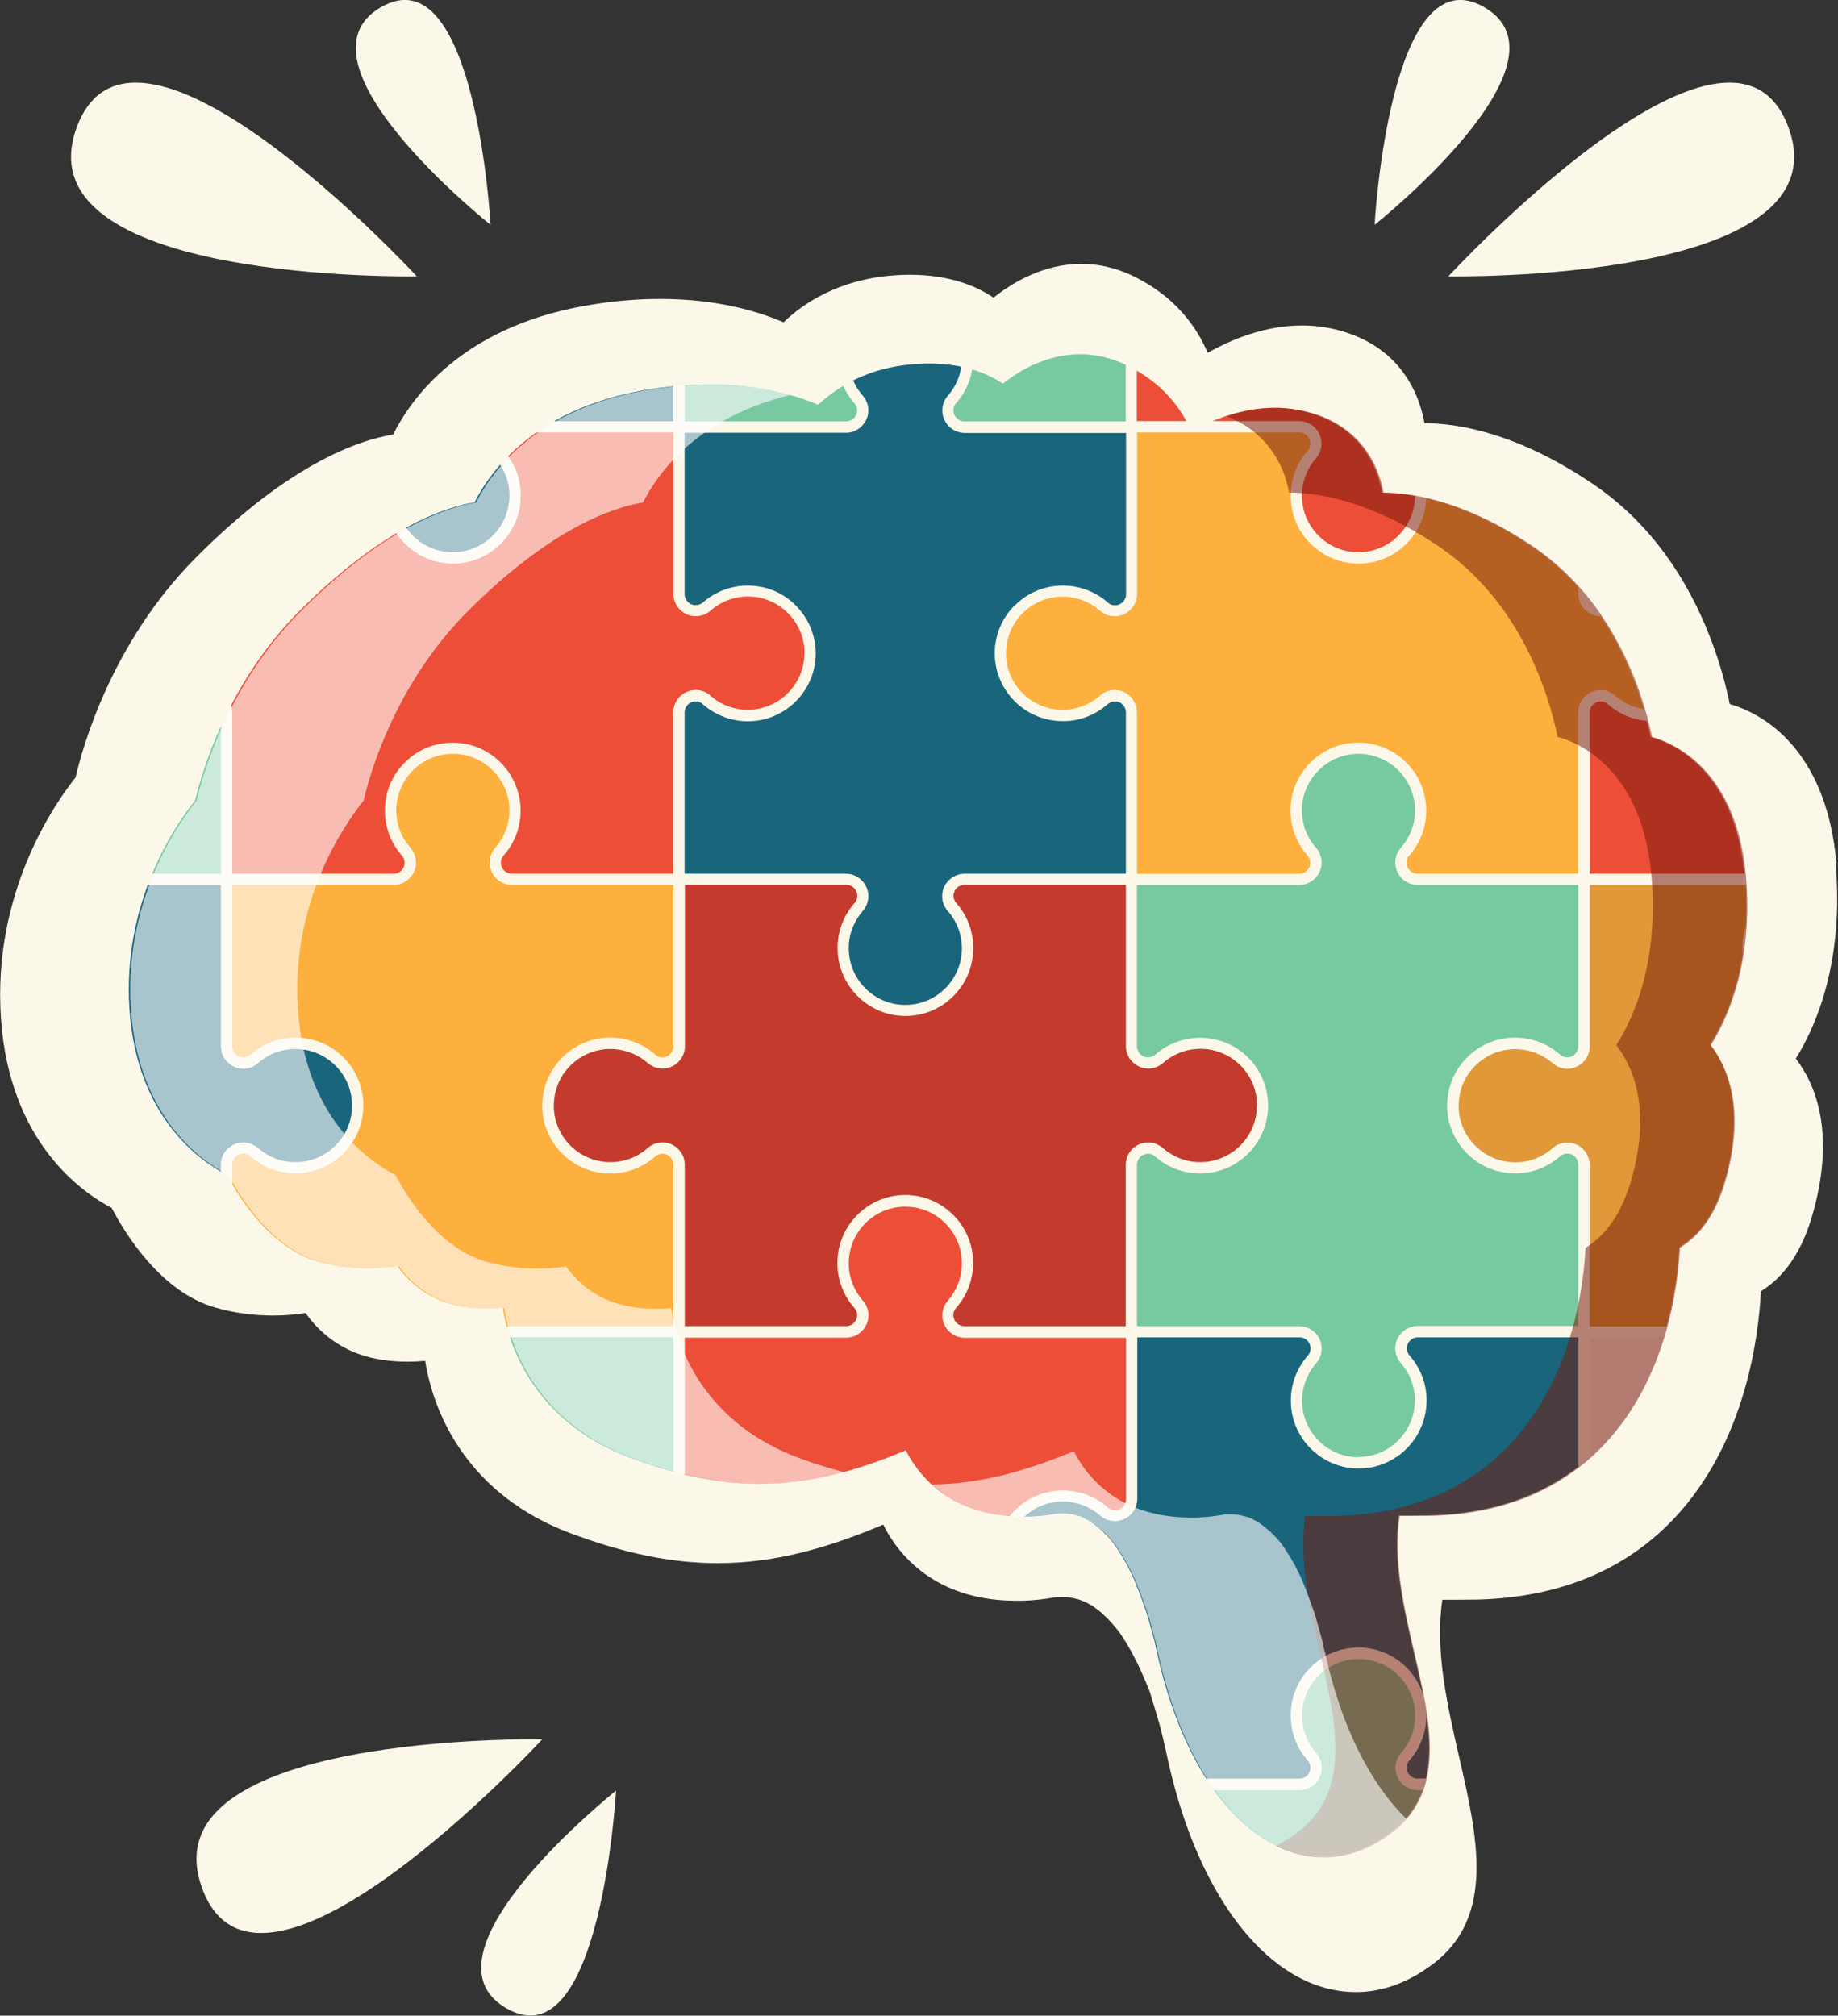 <?xml version="1.0" encoding="UTF-8"?>
<svg xmlns="http://www.w3.org/2000/svg" xmlns:xlink="http://www.w3.org/1999/xlink" viewBox="0 0 116.33 127.57">
  <rect x="0" y="0" width="116.33" height="127.57" fill="#333333" stroke="none"/>
  <defs>
    <style>
      .cls-1 {
        fill: none;
      }

      .cls-2 {
        clip-path: url(#clippath);
      }

      .cls-3 {
        fill: #f9ece4;
      }

      .cls-4 {
        fill: #ed4e38;
      }

      .cls-5 {
        fill: #fbf8ea;
      }

      .cls-6 {
        fill: #fdb03e;
      }

      .cls-7 {
        fill: #c43a2c;
      }

      .cls-8 {
        fill: #e09838;
      }

      .cls-9 {
        fill: #19657c;
      }

      .cls-10 {
        fill: #77c9a2;
      }

      .cls-11 {
        fill: #75170a;
        mix-blend-mode: multiply;
        opacity: .53;
      }

      .cls-12 {
        isolation: isolate;
      }

      .cls-13 {
        fill: #fff;
        mix-blend-mode: overlay;
        opacity: .62;
      }
    </style>
    <clipPath id="clippath">
      <path class="cls-1" d="M110.41,55.41c-.51-5.76-3.57-8.09-5.94-8.77-.55-2.64-2.31-8.54-7.55-12.07-4.09-2.75-7.37-3.37-9.44-3.39-.36-1.97-1.6-4.25-4.72-5.09-.68-.18-1.39-.28-2.11-.28-2.04,0-3.89,.74-5.25,1.5-.62-1.45-1.83-3.12-4.17-4.23-.92-.44-1.89-.66-2.87-.66-2.07,0-3.78,.99-4.89,1.86-.97-.65-2.47-1.27-4.67-1.27-.29,0-.58,.01-.88,.03-3.06,.21-5.04,1.54-6.14,2.58-1.35-.58-3.65-1.29-6.88-1.29-1.37,0-2.81,.13-4.26,.39-6.82,1.22-9.6,5.09-10.6,7.07-1.94,.32-5.83,1.64-11.03,6.82-4.65,4.63-6.26,10.37-6.66,12.06-1.13,1.39-4.64,6.32-4.15,13.26,.48,6.82,4.5,9.58,6.17,10.43,.74,1.4,2.74,4.63,5.75,5.48,1.04,.29,2.12,.44,3.22,.44,.7,0,1.31-.06,1.82-.14,.57,.8,1.51,1.74,2.97,2.26,.78,.28,1.69,.42,2.71,.42,.34,0,.67-.02,.98-.04,.5,3.13,2.54,7.42,8.08,9.48,3.03,1.13,5.64,1.65,8.21,1.65,3.12,0,6.01-.78,9.22-2.12,1.03,2.03,3.26,4.2,7.4,4.2,.11,0,.23,0,.34,0,.62-.02,1.22-.08,1.78-.19,.05,0,.09-.01,.14-.01,0,0,0,0,0,0,.04,0,.09,0,.13,0,0,0,0,0,0,0,.32-.02,.64,.02,.95,.1,0,0,0,0,0,0,.03,0,.07,.02,.1,.03,0,0,.01,0,.02,0,.03,0,.06,.02,.09,.03,0,0,.02,0,.03,0,.03,.01,.06,.02,.09,.03,0,0,.02,0,.03,.01,.03,.01,.06,.02,.08,.04,.01,0,.02,0,.03,.01,.03,.01,.05,.03,.08,.04,.01,0,.02,.01,.03,.02,.03,.01,.05,.03,.08,.04,.01,0,.02,.01,.04,.02,.03,.01,.05,.03,.08,.04,.01,0,.02,.01,.04,.02,.03,.01,.05,.03,.08,.05,.01,0,.02,.02,.04,.02,.02,.02,.05,.03,.07,.05,.01,0,.03,.02,.04,.03,.02,.02,.05,.03,.07,.05,.01,0,.03,.02,.04,.03,.02,.02,.05,.04,.07,.05,.01,0,.03,.02,.04,.03,.02,.02,.05,.04,.07,.06,.01,.01,.03,.02,.04,.03,.02,.02,.05,.04,.07,.06,.01,.01,.03,.02,.04,.03,.02,.02,.05,.04,.07,.06,.01,.01,.03,.02,.04,.04,.02,.02,.05,.04,.07,.06,.01,.01,.03,.02,.04,.04,.02,.02,.05,.04,.07,.07,.01,.01,.03,.03,.04,.04,.02,.02,.04,.05,.07,.07,.01,.01,.02,.03,.04,.04,.02,.02,.04,.05,.07,.07,.01,.01,.02,.03,.04,.04,.02,.03,.04,.05,.07,.08,.01,.01,.02,.03,.04,.04,.02,.03,.04,.05,.07,.08,.01,.01,.02,.03,.03,.04,.02,.03,.05,.06,.07,.08,.01,.01,.02,.03,.03,.04,.02,.03,.05,.06,.07,.09,0,.01,.02,.03,.03,.04,.02,.03,.05,.06,.07,.1,0,.01,.01,.02,.02,.03,.03,.04,.05,.07,.08,.11,0,0,0,0,0,.01,.12,.17,.24,.36,.35,.55,0,.01,.01,.02,.02,.03,.02,.04,.04,.07,.06,.11,.01,.02,.02,.04,.03,.05,.02,.03,.04,.07,.06,.1,.01,.02,.02,.04,.04,.06,.02,.03,.04,.07,.05,.1,.01,.02,.03,.05,.04,.07,.02,.03,.03,.07,.05,.1,.01,.03,.03,.05,.04,.08,.02,.03,.03,.07,.05,.1,.01,.03,.03,.05,.04,.08,.02,.03,.03,.07,.05,.1,.01,.03,.03,.06,.04,.09,.02,.03,.03,.07,.05,.1,.01,.03,.03,.06,.04,.09,.02,.03,.03,.07,.05,.1,.01,.03,.03,.06,.04,.09,.01,.03,.03,.07,.04,.1,.01,.03,.03,.06,.04,.1,.01,.03,.03,.07,.04,.1,.01,.03,.03,.07,.04,.1,.01,.03,.03,.07,.04,.1,.01,.03,.03,.07,.04,.1,.01,.03,.03,.07,.04,.11,.01,.03,.03,.07,.04,.1,.01,.04,.03,.07,.04,.11,.01,.04,.03,.07,.04,.11,.01,.04,.03,.07,.04,.11,.01,.04,.03,.07,.04,.11,.01,.04,.03,.07,.04,.11,.01,.04,.03,.07,.04,.11,.01,.04,.03,.07,.04,.11,.01,.04,.03,.08,.04,.11,.01,.04,.02,.07,.04,.11,.01,.04,.03,.08,.04,.12,.01,.04,.02,.07,.04,.11,.01,.04,.02,.08,.04,.12,.01,.04,.02,.08,.03,.11,.01,.04,.02,.08,.04,.12,.01,.04,.02,.08,.03,.12,.01,.04,.02,.08,.04,.13,.01,.04,.02,.08,.03,.12,.01,.04,.02,.09,.04,.13,.01,.04,.02,.08,.03,.11,.01,.05,.02,.09,.04,.14,.01,.04,.02,.08,.03,.11,.01,.05,.02,.09,.04,.14,0,.04,.02,.08,.03,.11,.01,.05,.02,.1,.04,.15,0,.04,.02,.07,.03,.11,.01,.05,.03,.11,.04,.16,0,.03,.02,.07,.02,.1,.01,.06,.03,.12,.04,.18,0,.03,.01,.06,.02,.09,.02,.09,.04,.18,.06,.27,1.4,6.48,4.47,11.18,8.21,12.56,.64,.24,1.42,.42,2.3,.42,1.28,0,2.77-.39,4.33-1.58,3.45-2.61,2.43-7.01,1.44-11.26-.68-2.93-1.38-5.94-.96-8.76,.61,0,1.24,0,1.9-.01,4.59-.1,8.3-1.62,11.04-4.51,3.95-4.17,4.67-9.99,4.8-12.46,1.29-.79,2.31-2.14,2.94-4.45,1.19-4.35,.09-6.96-.99-8.37,1.14-1.8,2.69-5.34,2.22-10.75Z"/>
    </clipPath>
  </defs>
  <g class="cls-12">
    <g id="Capa_2" data-name="Capa 2">
      <g id="OBJECTS">
        <g>
          <g>
            <path class="cls-5" d="M34.32,110.08s-25.18-.46-21.52,9.44c3.66,9.9,21.52-9.44,21.52-9.44Z"/>
            <path class="cls-5" d="M38.99,113.33s-12.94,10.29-6.95,13.77c5.99,3.48,6.95-13.77,6.95-13.77Z"/>
          </g>
          <g>
            <g>
              <path class="cls-5" d="M116.23,54.65c-.57-6.63-4.05-9.31-6.75-10.09-.62-3.04-2.62-9.82-8.59-13.88-4.65-3.17-8.38-3.88-10.73-3.9-.41-2.26-1.82-4.89-5.36-5.86-.77-.21-1.58-.32-2.39-.32-2.32,0-4.43,.86-5.97,1.73-.71-1.66-2.08-3.59-4.74-4.87-1.05-.5-2.14-.76-3.26-.76-2.35,0-4.3,1.14-5.56,2.14-1.1-.75-2.8-1.45-5.31-1.45-.32,0-.66,.01-1,.04-3.48,.25-5.73,1.77-6.98,2.97-1.54-.67-4.15-1.48-7.82-1.48-1.56,0-3.19,.15-4.84,.45-7.75,1.4-10.91,5.85-12.05,8.13-2.2,.36-6.63,1.88-12.53,7.84-5.28,5.33-7.12,11.92-7.57,13.87-1.28,1.6-5.27,7.27-4.72,15.24,.54,7.85,5.12,11.01,7.01,12,.84,1.61,3.11,5.32,6.54,6.3,1.18,.34,2.41,.51,3.66,.51,.79,0,1.49-.07,2.07-.16,.65,.92,1.72,2,3.38,2.6,.89,.32,1.93,.48,3.08,.48,.39,0,.76-.02,1.11-.05,.57,3.6,2.89,8.54,9.18,10.9,3.44,1.29,6.41,1.9,9.33,1.9,3.54,0,6.83-.9,10.48-2.44,1.17,2.34,3.71,4.82,8.41,4.82,.13,0,.26,0,.39,0,.71-.02,1.38-.09,2.03-.21,.05,0,.1-.01,.15-.02,0,0,0,0,0,0,.05,0,.1,0,.15-.01,0,0,0,0,0,0,.37-.02,.73,.02,1.08,.12,0,0,0,0,.01,0,.04,.01,.08,.02,.11,.03,0,0,.01,0,.02,0,.04,.01,.07,.02,.11,.04,0,0,.02,0,.03,.01,.03,.01,.07,.03,.1,.04,.01,0,.02,0,.03,.01,.03,.01,.06,.03,.1,.04,.01,0,.02,.01,.04,.02,.03,.01,.06,.03,.09,.04,.01,0,.03,.01,.04,.02,.03,.02,.06,.03,.09,.05,.01,0,.03,.01,.04,.02,.03,.02,.06,.03,.09,.05,.01,0,.03,.02,.04,.02,.03,.02,.06,.03,.09,.05,.01,0,.03,.02,.04,.03,.03,.02,.06,.04,.08,.06,.01,0,.03,.02,.04,.03,.03,.02,.06,.04,.08,.06,.01,.01,.03,.02,.04,.03,.03,.02,.05,.04,.08,.06,.01,.01,.03,.02,.04,.03,.03,.02,.05,.04,.08,.06,.01,.01,.03,.02,.04,.04,.03,.02,.05,.04,.08,.07,.01,.01,.03,.03,.04,.04,.03,.02,.05,.05,.08,.07,.01,.01,.03,.03,.04,.04,.03,.02,.05,.05,.08,.07,.01,.01,.03,.03,.04,.04,.03,.03,.05,.05,.08,.08,.01,.01,.03,.03,.04,.04,.03,.03,.05,.05,.08,.08,.01,.02,.03,.03,.04,.05,.03,.03,.05,.06,.08,.08,.01,.02,.03,.03,.04,.05,.03,.03,.05,.06,.08,.09,.01,.02,.03,.03,.04,.05,.03,.03,.05,.06,.08,.09,.01,.02,.03,.03,.04,.05,.03,.03,.05,.06,.08,.1,.01,.02,.02,.03,.04,.05,.03,.03,.05,.07,.08,.1,.01,.01,.02,.03,.03,.04,.03,.04,.05,.07,.08,.11,0,.01,.02,.02,.02,.04,.03,.04,.06,.08,.09,.13,0,0,0,0,0,.01,.14,.2,.27,.41,.4,.64,0,.01,.02,.03,.02,.04,.02,.04,.05,.08,.07,.12,.01,.02,.02,.04,.04,.06,.02,.04,.04,.08,.06,.12,.01,.02,.03,.05,.04,.07,.02,.04,.04,.08,.06,.12,.01,.03,.03,.05,.04,.08,.02,.04,.04,.08,.06,.11,.01,.03,.03,.06,.04,.09,.02,.04,.04,.08,.06,.11,.02,.03,.03,.06,.05,.09,.02,.04,.04,.08,.05,.11,.02,.03,.03,.07,.05,.1,.02,.04,.03,.08,.05,.11,.02,.03,.03,.07,.05,.1,.02,.04,.03,.08,.05,.12,.02,.04,.03,.07,.05,.11,.02,.04,.03,.08,.05,.12,.02,.04,.03,.07,.05,.11,.02,.04,.03,.08,.05,.12,.02,.04,.03,.08,.05,.11,.02,.04,.03,.08,.05,.12,.02,.04,.03,.08,.05,.12,.02,.04,.03,.08,.05,.12,.02,.04,.03,.08,.05,.12,.02,.04,.03,.08,.05,.12,.01,.04,.03,.08,.04,.12,.01,.04,.03,.08,.04,.12,.01,.04,.03,.08,.04,.13,.01,.04,.03,.08,.04,.13,.01,.04,.03,.09,.04,.13,.01,.04,.03,.09,.04,.13,.01,.04,.03,.09,.04,.13,.01,.04,.03,.09,.04,.13,.01,.05,.03,.09,.04,.14,.01,.04,.03,.09,.04,.13,.01,.05,.03,.09,.04,.14,.01,.04,.03,.09,.04,.13,.01,.05,.03,.09,.04,.14,.01,.04,.03,.09,.04,.13,.01,.05,.03,.1,.04,.15,.01,.04,.03,.09,.04,.13,.01,.05,.03,.1,.04,.15,.01,.04,.02,.09,.04,.13,.01,.05,.03,.11,.04,.16,.01,.04,.02,.09,.03,.13,.01,.05,.03,.11,.04,.16,.01,.04,.02,.09,.03,.13,.01,.06,.03,.11,.04,.17,.01,.04,.02,.09,.03,.13,.01,.06,.03,.12,.04,.19,0,.04,.02,.08,.03,.12,.02,.07,.03,.14,.05,.2,0,.04,.02,.07,.02,.11,.02,.1,.05,.21,.07,.31,1.59,7.45,5.08,12.85,9.33,14.44,.73,.27,1.61,.48,2.62,.48,1.45,0,3.14-.45,4.92-1.81,3.92-3,2.76-8.06,1.64-12.95-.77-3.37-1.57-6.83-1.09-10.07,.69,0,1.41,0,2.16-.01,5.21-.12,9.44-1.86,12.55-5.18,4.49-4.79,5.31-11.48,5.45-14.33,1.46-.91,2.63-2.47,3.34-5.11,1.36-5,.11-8.01-1.13-9.62,1.29-2.07,3.06-6.14,2.52-12.36Z"/>
              <g>
                <path class="cls-5" d="M110.41,55.41c-.51-5.76-3.57-8.09-5.94-8.77-.55-2.64-2.31-8.54-7.55-12.07-4.09-2.75-7.37-3.37-9.44-3.39-.36-1.97-1.6-4.25-4.72-5.09-.68-.18-1.39-.28-2.11-.28-2.04,0-3.89,.74-5.25,1.5-.62-1.45-1.83-3.12-4.17-4.23-.92-.44-1.89-.66-2.87-.66-2.07,0-3.78,.99-4.89,1.86-.97-.65-2.47-1.27-4.67-1.27-.29,0-.58,.01-.88,.03-3.06,.21-5.04,1.54-6.14,2.58-1.35-.58-3.65-1.29-6.88-1.29-1.37,0-2.81,.13-4.26,.39-6.82,1.22-9.6,5.09-10.6,7.07-1.94,.32-5.83,1.64-11.03,6.82-4.65,4.63-6.26,10.37-6.66,12.06-1.13,1.39-4.64,6.32-4.15,13.26,.48,6.82,4.5,9.58,6.17,10.43,.74,1.4,2.74,4.63,5.75,5.48,1.04,.29,2.12,.44,3.22,.44,.7,0,1.31-.06,1.82-.14,.57,.8,1.51,1.74,2.97,2.26,.78,.28,1.69,.42,2.71,.42,.34,0,.67-.02,.98-.04,.5,3.13,2.54,7.42,8.08,9.48,3.03,1.13,5.64,1.65,8.21,1.65,3.12,0,6.01-.78,9.22-2.12,1.03,2.03,3.26,4.2,7.4,4.2,.11,0,.23,0,.34,0,.62-.02,1.22-.08,1.78-.19,.05,0,.09-.01,.14-.01,0,0,0,0,0,0,.04,0,.09,0,.13,0,0,0,0,0,0,0,.32-.02,.64,.02,.95,.1,0,0,0,0,0,0,.03,0,.07,.02,.1,.03,0,0,.01,0,.02,0,.03,0,.06,.02,.09,.03,0,0,.02,0,.03,0,.03,.01,.06,.02,.09,.03,0,0,.02,0,.03,.01,.03,.01,.06,.02,.08,.04,.01,0,.02,0,.03,.01,.03,.01,.05,.03,.08,.04,.01,0,.02,.01,.03,.02,.03,.01,.05,.03,.08,.04,.01,0,.02,.01,.04,.02,.03,.01,.05,.03,.08,.04,.01,0,.02,.01,.04,.02,.03,.01,.05,.03,.08,.05,.01,0,.02,.02,.04,.02,.02,.02,.05,.03,.07,.05,.01,0,.03,.02,.04,.03,.02,.02,.05,.03,.07,.05,.01,0,.03,.02,.04,.03,.02,.02,.05,.04,.07,.05,.01,0,.03,.02,.04,.03,.02,.02,.05,.04,.07,.06,.01,.01,.03,.02,.04,.03,.02,.02,.05,.04,.07,.06,.01,.01,.03,.02,.04,.03,.02,.02,.05,.04,.07,.06,.01,.01,.03,.02,.04,.04,.02,.02,.05,.04,.07,.06,.01,.01,.03,.02,.04,.04,.02,.02,.05,.04,.07,.07,.01,.01,.03,.03,.04,.04,.02,.02,.04,.05,.07,.07,.01,.01,.02,.03,.04,.04,.02,.02,.04,.05,.07,.07,.01,.01,.02,.03,.04,.04,.02,.03,.04,.05,.07,.08,.01,.01,.02,.03,.04,.04,.02,.03,.04,.05,.07,.08,.01,.01,.02,.03,.03,.04,.02,.03,.05,.06,.07,.08,.01,.01,.02,.03,.03,.04,.02,.03,.05,.06,.07,.09,0,.01,.02,.03,.03,.04,.02,.03,.05,.06,.07,.1,0,.01,.01,.02,.02,.03,.03,.04,.05,.07,.08,.11,0,0,0,0,0,.01,.12,.17,.24,.36,.35,.55,0,.01,.01,.02,.02,.03,.02,.04,.04,.07,.06,.11,.01,.02,.02,.04,.03,.05,.02,.03,.04,.07,.06,.1,.01,.02,.02,.04,.04,.06,.02,.03,.04,.07,.05,.1,.01,.02,.03,.05,.04,.07,.02,.03,.03,.07,.05,.1,.01,.03,.03,.05,.04,.08,.02,.03,.03,.07,.05,.1,.01,.03,.03,.05,.04,.08,.02,.03,.03,.07,.05,.1,.01,.03,.03,.06,.04,.09,.02,.03,.03,.07,.05,.1,.01,.03,.03,.06,.04,.09,.02,.03,.03,.07,.05,.1,.01,.03,.03,.06,.04,.09,.01,.03,.03,.07,.04,.1,.01,.03,.03,.06,.04,.1,.01,.03,.03,.07,.04,.1,.01,.03,.03,.07,.04,.1,.01,.03,.03,.07,.04,.1,.01,.03,.03,.07,.04,.1,.01,.03,.03,.07,.04,.11,.01,.03,.03,.07,.04,.1,.01,.04,.03,.07,.04,.11,.01,.04,.03,.07,.04,.11,.01,.04,.03,.07,.04,.11,.01,.04,.03,.07,.04,.11,.01,.04,.03,.07,.04,.11,.01,.04,.03,.07,.04,.11,.01,.04,.03,.07,.04,.11,.01,.04,.03,.08,.04,.11,.01,.04,.02,.07,.04,.11,.01,.04,.03,.08,.04,.12,.01,.04,.02,.07,.04,.11,.01,.04,.02,.08,.04,.12,.01,.04,.02,.08,.03,.11,.01,.04,.02,.08,.04,.12,.01,.04,.02,.08,.03,.12,.01,.04,.02,.08,.04,.13,.01,.04,.02,.08,.03,.12,.01,.04,.02,.09,.04,.13,.01,.04,.02,.08,.03,.11,.01,.05,.02,.09,.04,.14,.01,.04,.02,.08,.03,.11,.01,.05,.02,.09,.04,.14,0,.04,.02,.08,.03,.11,.01,.05,.02,.1,.04,.15,0,.04,.02,.07,.03,.11,.01,.05,.03,.11,.04,.16,0,.03,.02,.07,.02,.1,.01,.06,.03,.12,.04,.18,0,.03,.01,.06,.02,.09,.02,.09,.04,.18,.06,.27,1.4,6.48,4.47,11.18,8.21,12.56,.64,.24,1.42,.42,2.3,.42,1.28,0,2.77-.39,4.33-1.58,3.45-2.61,2.43-7.01,1.44-11.26-.68-2.93-1.38-5.94-.96-8.76,.61,0,1.24,0,1.9-.01,4.59-.1,8.3-1.62,11.04-4.51,3.95-4.17,4.67-9.99,4.8-12.46,1.29-.79,2.31-2.14,2.94-4.45,1.19-4.35,.09-6.96-.99-8.37,1.14-1.8,2.69-5.34,2.22-10.75Z"/>
                <g class="cls-2">
                  <g>
                    <path class="cls-4" d="M62.96-15.96c0,1.15,.44,2.24,1.25,3.06,.81,.82,1.89,1.27,3.05,1.27,1.05,0,2.06-.38,2.84-1.07,.13-.11,.29-.17,.46-.17,.39,0,.7,.31,.7,.7V-1.97h-10.21c-.78,0-1.42,.64-1.42,1.42,0,.34,.13,.67,.35,.93,.58,.65,.9,1.49,.9,2.37,0,.96-.38,1.86-1.06,2.54-.68,.67-1.57,1.04-2.52,1.04h-.03c-1.96-.01-3.55-1.62-3.55-3.58v-.04c0-.86,.33-1.69,.89-2.33,.23-.26,.35-.59,.35-.93,0-.78-.64-1.42-1.42-1.42h-10.21V-12.18c0-.39,.32-.7,.7-.7,.17,0,.33,.06,.46,.18,.77,.68,1.77,1.06,2.8,1.07h.04c2.35,0,4.28-1.91,4.3-4.26,0-1.15-.43-2.24-1.25-3.06-.81-.82-1.89-1.27-3.05-1.27-1.05,0-2.06,.38-2.84,1.07-.13,.11-.29,.18-.46,.18-.39,0-.7-.31-.7-.7v-10.21h27.92v10.21c0,.39-.32,.7-.7,.7-.17,0-.33-.06-.46-.18-.77-.68-1.77-1.06-2.8-1.07h-.04c-2.35,0-4.28,1.91-4.3,4.26Z"/>
                    <path class="cls-10" d="M5.69-15.96c0,1.15,.44,2.24,1.25,3.06,.81,.82,1.89,1.27,3.05,1.27,1.05,0,2.06-.38,2.84-1.07,.13-.11,.29-.17,.46-.17,.39,0,.7,.31,.7,.7V-1.97H3.77c-.78,0-1.42,.64-1.42,1.42,0,.34,.13,.67,.35,.93,.58,.65,.9,1.49,.9,2.37,0,.96-.38,1.86-1.06,2.54C1.87,5.96,.97,6.33,.02,6.33H0c-1.96-.01-3.55-1.62-3.55-3.58v-.04c0-.86,.33-1.68,.89-2.33,.23-.26,.36-.59,.36-.93,0-.78-.64-1.42-1.42-1.42H-13.94V-29.89H13.98v10.21c0,.39-.32,.7-.7,.7-.17,0-.33-.06-.46-.18-.77-.68-1.77-1.06-2.8-1.07h-.04c-2.35,0-4.28,1.91-4.3,4.26Z"/>
                    <path class="cls-7" d="M120.23-15.96c0,.65,.13,1.27,.4,1.84,.21,.45,.49,.86,.85,1.22,.81,.82,1.89,1.27,3.05,1.27,1.05,0,2.06-.38,2.84-1.07,.13-.11,.29-.17,.46-.17,.39,0,.7,.31,.7,.7V-1.97h-10.21c-.78,0-1.42,.64-1.42,1.42,0,.34,.13,.67,.35,.93,.58,.65,.9,1.49,.9,2.37,0,.96-.38,1.86-1.06,2.54-.67,.67-1.57,1.04-2.52,1.04h-.03c-1.96-.01-3.55-1.62-3.55-3.58v-.04c0-.86,.33-1.68,.9-2.33,.23-.26,.35-.59,.35-.93,0-.78-.64-1.42-1.42-1.42h-10.21V-12.18c0-.39,.32-.7,.7-.7,.17,0,.33,.06,.46,.18,.77,.68,1.77,1.06,2.8,1.07h.04c2.35,0,4.28-1.91,4.3-4.26,0-1.15-.43-2.24-1.25-3.06-.81-.82-1.89-1.27-3.05-1.27-1.05,0-2.06,.38-2.84,1.07-.13,.11-.29,.18-.46,.18-.39,0-.7-.31-.7-.7v-10.21h27.92v10.21c0,.39-.32,.7-.7,.7-.17,0-.33-.06-.46-.18-.77-.68-1.77-1.06-2.8-1.07h-.04c-2.35,0-4.28,1.91-4.3,4.26Z"/>
                    <path class="cls-9" d="M35.57,9.68c-.81,.82-1.25,1.9-1.25,3.06,.02,2.35,1.94,4.26,4.3,4.26h.04c1.03,0,2.03-.39,2.8-1.07,.13-.11,.29-.18,.46-.18,.39,0,.7,.31,.7,.7v10.21h-10.21c-.78,0-1.42,.64-1.42,1.42,0,.34,.13,.67,.36,.93,.57,.65,.89,1.47,.89,2.33v.03c0,1.96-1.59,3.56-3.55,3.58h-.03c-.95,0-1.85-.37-2.52-1.04-.68-.68-1.06-1.58-1.06-2.54,0-.87,.32-1.71,.89-2.37,.23-.26,.35-.59,.35-.93,0-.78-.64-1.42-1.42-1.42H14.7v-10.21c0-.39,.32-.7,.7-.7,.17,0,.33,.06,.46,.18,.77,.68,1.77,1.06,2.8,1.07h.04c2.35,0,4.28-1.91,4.3-4.26,0-1.15-.43-2.24-1.25-3.06-.81-.82-1.89-1.27-3.05-1.27-1.05,0-2.06,.38-2.84,1.07-.13,.11-.29,.18-.46,.18-.39,0-.7-.31-.7-.7V-1.25h10.21c.78,0,1.42-.64,1.42-1.42,0-.34-.13-.67-.35-.93-.58-.65-.9-1.49-.9-2.37,0-.96,.38-1.86,1.06-2.54,.67-.67,1.57-1.04,2.52-1.04h.03c1.96,.01,3.55,1.62,3.55,3.58v.04c0,.86-.33,1.68-.9,2.33-.23,.26-.35,.59-.35,.93,0,.78,.64,1.42,1.42,1.42h10.21V8.96c0,.39-.32,.7-.7,.7-.17,0-.33-.06-.46-.18-.78-.69-1.79-1.07-2.84-1.07-1.15,0-2.23,.45-3.05,1.27Z"/>
                    <path class="cls-3" d="M22.28,12.73c-.01,1.96-1.62,3.55-3.58,3.55h-.04c-.86,0-1.68-.33-2.33-.9-.26-.23-.59-.35-.93-.35-.78,0-1.42,.64-1.42,1.42v10.21H3.77c-.39,0-.7-.32-.7-.7,0-.17,.06-.33,.18-.46,.69-.78,1.07-1.79,1.07-2.84,0-1.15-.45-2.23-1.27-3.05-.81-.8-1.88-1.25-3.03-1.25H0c-2.35,.02-4.26,1.94-4.26,4.3v.04c0,1.03,.39,2.03,1.07,2.8,.11,.13,.18,.29,.18,.46,0,.39-.31,.7-.7,.7H-13.94V-1.25H-3.72c.39,0,.7,.32,.7,.7,0,.17-.06,.33-.18,.46-.68,.78-1.06,1.77-1.07,2.8v.04C-4.27,5.1-2.36,7.03,0,7.04H.02c1.14,0,2.22-.44,3.03-1.25,.82-.81,1.27-1.89,1.27-3.05C4.32,1.7,3.94,.69,3.24-.09c-.11-.13-.17-.29-.17-.46,0-.39,.31-.7,.7-.7H13.98V8.96c0,.78,.64,1.42,1.42,1.42,.34,0,.67-.13,.93-.35,.65-.58,1.49-.9,2.37-.9,.96,0,1.86,.38,2.54,1.06,.68,.68,1.05,1.59,1.04,2.55Z"/>
                    <path class="cls-10" d="M79.55,12.73c-.01,1.96-1.62,3.55-3.58,3.55h-.04c-.33,0-.65-.05-.96-.14-.5-.15-.97-.4-1.37-.75-.26-.23-.59-.35-.93-.35-.78,0-1.42,.64-1.42,1.42v10.21h-10.21c-.39,0-.7-.32-.7-.7,0-.17,.06-.33,.18-.46,.69-.78,1.07-1.79,1.07-2.84,0-1.15-.45-2.23-1.27-3.05-.81-.8-1.88-1.25-3.03-1.25h-.03c-2.35,.02-4.26,1.94-4.26,4.3v.04c0,1.03,.39,2.03,1.07,2.8,.11,.13,.18,.29,.18,.46,0,.39-.31,.7-.7,.7h-10.21v-10.21c0-.78-.64-1.42-1.42-1.42-.34,0-.67,.13-.93,.36-.64,.57-1.47,.89-2.33,.89h-.03c-1.96,0-3.57-1.59-3.58-3.55,0-.96,.36-1.87,1.04-2.55,.68-.68,1.58-1.06,2.54-1.06,.87,0,1.71,.32,2.37,.89,.26,.23,.59,.35,.93,.35,.78,0,1.42-.64,1.42-1.42V-1.25h10.21c.39,0,.7,.32,.7,.7,0,.17-.06,.33-.18,.46-.68,.77-1.06,1.77-1.07,2.8v.04c0,2.35,1.91,4.28,4.26,4.3h.03c1.14,0,2.22-.44,3.03-1.25,.82-.81,1.27-1.89,1.27-3.05,0-1.05-.38-2.06-1.07-2.84-.11-.13-.18-.29-.18-.46,0-.39,.31-.7,.7-.7h10.21V8.96c0,.78,.64,1.42,1.42,1.42,.34,0,.67-.13,.93-.35,.65-.58,1.49-.9,2.37-.9,.96,0,1.86,.38,2.54,1.06,.63,.63,.99,1.45,1.03,2.33,0,.07,0,.15,0,.22Z"/>
                    <path class="cls-4" d="M50.91,41.37c-.01,1.96-1.62,3.55-3.58,3.55h-.04c-.81,0-1.6-.29-2.23-.81-.03-.03-.07-.06-.1-.09-.26-.23-.59-.35-.93-.35-.78,0-1.42,.64-1.42,1.42v10.21h-10.21c-.39,0-.7-.32-.7-.7,0-.17,.06-.33,.18-.46,.68-.77,1.06-1.77,1.07-2.8v-.04c0-2.35-1.91-4.28-4.26-4.3h-.03c-1.14,0-2.22,.44-3.03,1.25-.82,.81-1.27,1.89-1.27,3.05,0,1.05,.38,2.06,1.07,2.84,.11,.13,.18,.29,.18,.46,0,.39-.31,.7-.7,.7H14.7v-10.21c0-.78-.64-1.42-1.42-1.42-.34,0-.67,.13-.93,.36-.65,.57-1.47,.89-2.33,.89h-.03c-1.96,0-3.56-1.59-3.58-3.55,0-.96,.36-1.87,1.04-2.55,.68-.68,1.58-1.06,2.54-1.06,.87,0,1.71,.32,2.37,.89,.26,.23,.59,.35,.93,.35,.78,0,1.42-.63,1.42-1.42v-10.21h10.21c.39,0,.7,.32,.7,.7,0,.17-.06,.33-.18,.46-.69,.78-1.07,1.79-1.07,2.84,0,1.15,.45,2.24,1.27,3.05,.81,.8,1.89,1.25,3.03,1.25h.03c2.35-.02,4.26-1.94,4.26-4.3v-.04c0-1.03-.39-2.03-1.07-2.8-.11-.13-.18-.29-.18-.46,0-.39,.31-.7,.7-.7h10.21v10.21c0,.78,.64,1.42,1.42,1.42,.34,0,.67-.13,.93-.35,.65-.58,1.49-.9,2.37-.9,.96,0,1.86,.38,2.54,1.06,.04,.04,.07,.08,.11,.12,.61,.67,.94,1.52,.93,2.43Z"/>
                    <path class="cls-6" d="M108.18,41.37c-.01,1.96-1.62,3.55-3.58,3.55h-.04c-.86,0-1.68-.33-2.33-.9-.26-.23-.59-.35-.93-.35-.78,0-1.42,.64-1.42,1.42v10.21h-10.16c-.39,0-.7-.32-.7-.7,0-.17,.06-.33,.18-.46,.68-.77,1.06-1.77,1.07-2.8v-.04c0-2.35-1.91-4.28-4.26-4.3h-.03c-1.14,0-2.22,.44-3.03,1.25-.82,.81-1.27,1.89-1.27,3.05,0,1.05,.38,2.06,1.07,2.84,.11,.13,.18,.29,.18,.46,0,.39-.31,.7-.7,.7h-10.27v-10.21c0-.78-.64-1.42-1.42-1.42-.34,0-.67,.13-.93,.36-.65,.57-1.47,.89-2.33,.89h-.03c-1.96,0-3.57-1.59-3.58-3.55,0-.96,.36-1.87,1.04-2.55,.68-.68,1.58-1.06,2.54-1.06,.87,0,1.71,.32,2.37,.89,.26,.23,.59,.35,.93,.35,.78,0,1.42-.63,1.42-1.42v-10.21h10.27c.39,0,.7,.32,.7,.7,0,.17-.06,.33-.18,.46-.69,.78-1.07,1.79-1.07,2.84,0,1.15,.45,2.24,1.27,3.05,.81,.8,1.88,1.25,3.03,1.25h.03c2.35-.02,4.26-1.94,4.26-4.3v-.04c0-1.03-.39-2.03-1.07-2.8-.11-.13-.18-.29-.18-.46,0-.39,.31-.7,.7-.7h10.16v10.21c0,.78,.64,1.42,1.42,1.42,.34,0,.67-.13,.93-.35,.65-.58,1.49-.9,2.37-.9,.96,0,1.86,.38,2.54,1.06,.68,.68,1.05,1.59,1.04,2.55Z"/>
                    <path class="cls-10" d="M50.91,98.64c-.01,1.96-1.62,3.55-3.58,3.55h-.04c-.86,0-1.68-.33-2.33-.9-.26-.23-.59-.35-.93-.35-.78,0-1.42,.64-1.42,1.42v10.21h-10.21c-.39,0-.7-.32-.7-.7,0-.17,.06-.33,.18-.46,.68-.77,1.06-1.77,1.07-2.8v-.04c0-2.35-1.91-4.28-4.26-4.3h-.03c-1.14,0-2.22,.44-3.03,1.25-.82,.81-1.27,1.89-1.27,3.05,0,1.05,.38,2.06,1.07,2.84,.11,.13,.18,.29,.18,.46,0,.39-.31,.7-.7,.7H14.7v-10.21c0-.78-.64-1.42-1.42-1.42-.34,0-.67,.13-.93,.35-.65,.57-1.47,.89-2.33,.89h-.03c-1.96,0-3.56-1.59-3.58-3.55,0-.96,.36-1.87,1.04-2.55,.68-.68,1.58-1.06,2.54-1.06,.87,0,1.71,.32,2.37,.89,.26,.23,.59,.35,.93,.35,.78,0,1.42-.64,1.42-1.42v-10.21h10.21c.39,0,.7,.32,.7,.7,0,.17-.06,.33-.18,.46-.69,.78-1.07,1.79-1.07,2.84,0,1.15,.45,2.23,1.27,3.05,.81,.8,1.89,1.25,3.03,1.25h.03c2.35-.02,4.26-1.94,4.26-4.3v-.04c0-1.03-.39-2.03-1.07-2.8-.11-.13-.18-.29-.18-.46,0-.39,.31-.7,.7-.7h10.21v10.21c0,.78,.64,1.42,1.42,1.42,.34,0,.67-.13,.93-.35,.65-.58,1.49-.9,2.37-.9,.96,0,1.86,.38,2.54,1.06,.68,.68,1.05,1.59,1.04,2.55Z"/>
                    <path class="cls-9" d="M89.73,112.57c-.39,0-.7-.32-.7-.7,0-.17,.06-.33,.18-.46,.68-.77,1.06-1.77,1.07-2.8v-.04c0-2.35-1.91-4.28-4.26-4.3h-.03c-1.14,0-2.22,.44-3.03,1.25-.82,.81-1.27,1.89-1.27,3.05,0,1.05,.38,2.06,1.07,2.84,.11,.13,.18,.29,.18,.46,0,.39-.31,.7-.7,.7h-10.27v-10.21c0-.78-.64-1.42-1.42-1.42-.34,0-.67,.13-.93,.36-.65,.57-1.47,.89-2.33,.89h-.03c-1.96,0-3.57-1.59-3.58-3.55,0-.96,.36-1.87,1.04-2.55,.68-.68,1.58-1.06,2.54-1.06,.87,0,1.71,.32,2.37,.89,.26,.23,.59,.35,.93,.35,.78,0,1.42-.64,1.42-1.42v-10.21h10.27c.39,0,.7,.32,.7,.7,0,.17-.06,.33-.18,.46-.69,.78-1.07,1.79-1.07,2.84,0,1.15,.45,2.24,1.27,3.05,.81,.8,1.88,1.25,3.03,1.25h.03c2.35-.02,4.26-1.94,4.26-4.3v-.04c0-1.03-.39-2.03-1.07-2.8-.11-.13-.18-.29-.18-.46,0-.39,.31-.7,.7-.7h10.16v10.21c0,.78,.64,1.42,1.42,1.42,.34,0,.67-.13,.93-.35,.65-.58,1.49-.9,2.37-.9,.96,0,1.86,.38,2.54,1.06,.68,.68,1.05,1.59,1.04,2.55-.01,1.96-1.62,3.55-3.58,3.55h-.04c-.86,0-1.68-.33-2.33-.9-.26-.23-.59-.35-.93-.35-.78,0-1.42,.64-1.42,1.42v10.21h-10.16Z"/>
                    <path class="cls-6" d="M136.82,12.73c-.01,1.96-1.62,3.55-3.58,3.55h-.04c-.86,0-1.68-.33-2.33-.9-.26-.23-.59-.35-.93-.35-.78,0-1.42,.64-1.42,1.42v10.21h-10.21c-.39,0-.7-.32-.7-.7,0-.17,.06-.33,.18-.46,.69-.78,1.07-1.79,1.07-2.84,0-1.15-.45-2.23-1.27-3.05-.81-.8-1.88-1.25-3.03-1.25h-.03c-2.35,.02-4.26,1.94-4.26,4.3v.04c0,1.03,.39,2.03,1.07,2.8,.11,.13,.18,.29,.18,.46,0,.39-.31,.7-.7,.7h-10.21v-10.21c0-.78-.64-1.42-1.42-1.42-.34,0-.67,.13-.93,.36-.65,.57-1.47,.89-2.33,.89h-.03c-1.96,0-3.56-1.59-3.58-3.55,0-.96,.36-1.87,1.04-2.55,.68-.68,1.58-1.06,2.54-1.06,.87,0,1.71,.32,2.37,.89,.26,.23,.59,.35,.93,.35,.78,0,1.42-.64,1.42-1.42V-1.25h10.21c.39,0,.7,.32,.7,.7,0,.17-.06,.33-.18,.46-.68,.78-1.06,1.77-1.07,2.8v.04c0,2.35,1.91,4.28,4.26,4.3h.03c1.14,0,2.22-.44,3.03-1.25,.82-.81,1.27-1.89,1.27-3.05,0-1.05-.38-2.06-1.07-2.84-.11-.13-.18-.29-.18-.46,0-.39,.31-.7,.7-.7h10.21V8.96c0,.78,.64,1.42,1.42,1.42,.34,0,.67-.13,.93-.35,.65-.58,1.49-.9,2.37-.9,.96,0,1.86,.38,2.54,1.06,.68,.68,1.05,1.59,1.04,2.55Z"/>
                    <path class="cls-9" d="M22.28,70c-.01,1.96-1.62,3.55-3.58,3.55h-.04c-.86,0-1.68-.33-2.33-.89-.26-.23-.59-.36-.93-.36-.78,0-1.42,.64-1.42,1.42v10.21H3.77c-.39,0-.7-.32-.7-.7,0-.17,.06-.33,.18-.46,.69-.78,1.07-1.79,1.07-2.84,0-1.15-.45-2.24-1.27-3.05-.81-.8-1.88-1.25-3.03-1.25H0c-2.35,.02-4.26,1.94-4.26,4.3v.04c0,1.03,.39,2.03,1.07,2.8,.11,.13,.18,.29,.18,.46,0,.39-.31,.7-.7,.7H-13.94v-27.92H-3.72c.39,0,.7,.32,.7,.7,0,.17-.06,.33-.18,.46-.68,.77-1.06,1.77-1.07,2.8v.04c0,2.35,1.91,4.28,4.26,4.3H.02c1.14,0,2.22-.44,3.03-1.25,.82-.81,1.27-1.89,1.27-3.05,0-1.05-.38-2.06-1.07-2.84-.11-.13-.17-.29-.17-.46,0-.39,.31-.7,.7-.7H13.98v10.21c0,.78,.64,1.42,1.42,1.42,.34,0,.67-.13,.93-.35,.65-.58,1.49-.9,2.37-.9,.96,0,1.86,.38,2.54,1.06,.68,.68,1.05,1.59,1.04,2.55Z"/>
                    <path class="cls-7" d="M79.55,70c-.01,1.96-1.62,3.55-3.58,3.55h-.04c-.86,0-1.68-.33-2.33-.89-.26-.23-.59-.36-.93-.36-.78,0-1.42,.64-1.42,1.42v10.21h-10.21c-.39,0-.7-.32-.7-.7,0-.17,.06-.33,.18-.46,.69-.78,1.07-1.79,1.07-2.84,0-1.15-.45-2.24-1.27-3.05-.81-.8-1.88-1.25-3.03-1.25h-.03c-2.35,.02-4.26,1.94-4.26,4.3v.04c0,1.03,.39,2.03,1.07,2.8,.11,.13,.18,.29,.18,.46,0,.39-.31,.7-.7,.7h-10.21v-10.21c0-.78-.64-1.42-1.42-1.42-.34,0-.67,.13-.93,.36-.65,.57-1.47,.89-2.33,.89h-.03c-1.96,0-3.57-1.59-3.58-3.55,0-.96,.36-1.87,1.04-2.55,.68-.68,1.58-1.06,2.54-1.06,.87,0,1.71,.32,2.37,.89,.26,.23,.59,.35,.93,.35,.78,0,1.42-.64,1.42-1.42v-10.21h10.21c.39,0,.7,.32,.7,.7,0,.17-.06,.33-.18,.46-.68,.77-1.06,1.77-1.07,2.8v.04c0,2.35,1.91,4.28,4.26,4.3h.03c1.14,0,2.22-.44,3.03-1.25,.82-.81,1.27-1.89,1.27-3.05,0-1.05-.38-2.06-1.07-2.84-.11-.13-.18-.29-.18-.46,0-.39,.31-.7,.7-.7h10.21v10.21c0,.78,.64,1.42,1.42,1.42,.34,0,.67-.13,.93-.35,.65-.58,1.49-.9,2.37-.9,.96,0,1.86,.38,2.54,1.06,.68,.68,1.05,1.59,1.04,2.55Z"/>
                    <path class="cls-8" d="M118.31,83.94c-.39,0-.7-.32-.7-.7,0-.17,.06-.33,.18-.46,.69-.78,1.07-1.79,1.07-2.84,0-1.15-.45-2.24-1.27-3.05-.81-.8-1.88-1.25-3.03-1.25h-.03c-2.35,.02-4.26,1.94-4.26,4.3v.04c0,1.03,.39,2.03,1.07,2.8,.11,.13,.18,.29,.18,.46,0,.39-.31,.7-.7,.7h-10.21v-10.21c0-.78-.64-1.42-1.42-1.42-.34,0-.67,.13-.93,.36-.65,.57-1.47,.89-2.33,.89h-.03c-1.96,0-3.57-1.59-3.58-3.55,0-.96,.36-1.87,1.04-2.55,.68-.68,1.58-1.06,2.54-1.06,.87,0,1.71,.32,2.37,.89,.26,.23,.59,.35,.93,.35,.78,0,1.42-.64,1.42-1.42v-10.21h10.21c.39,0,.7,.32,.7,.7,0,.17-.06,.33-.18,.46-.68,.77-1.06,1.77-1.07,2.8v.04c0,2.35,1.91,4.28,4.26,4.3h.03c1.14,0,2.22-.44,3.03-1.25,.82-.81,1.27-1.89,1.27-3.05,0-1.05-.38-2.06-1.07-2.84-.11-.13-.18-.29-.18-.46,0-.39,.31-.7,.7-.7h10.21v10.21c0,.78,.64,1.42,1.42,1.42,.34,0,.67-.13,.93-.35,.65-.58,1.49-.9,2.37-.9,.96,0,1.86,.38,2.54,1.06,.68,.68,1.05,1.59,1.04,2.55-.01,1.96-1.62,3.55-3.58,3.55h-.04c-.86,0-1.68-.33-2.33-.89-.26-.23-.59-.36-.93-.36-.78,0-1.42,.64-1.42,1.42v10.21h-10.21Z"/>
                    <path class="cls-6" d="M22.28,127.27c-.01,1.96-1.62,3.55-3.58,3.55h-.04c-.86,0-1.68-.33-2.33-.89-.26-.23-.59-.36-.93-.36-.78,0-1.42,.64-1.42,1.42v10.21H-13.94v-27.92H-3.72c.39,0,.7,.32,.7,.7,0,.17-.06,.33-.18,.46-.68,.77-1.06,1.77-1.07,2.8v.04c0,.18,.01,.36,.03,.53,.26,2.1,2.06,3.75,4.23,3.76H.02c1.14,0,2.22-.44,3.03-1.25,.82-.81,1.27-1.89,1.27-3.05,0-1.05-.38-2.06-1.07-2.84-.11-.13-.17-.29-.17-.46,0-.39,.31-.7,.7-.7H13.98v10.21c0,.78,.64,1.42,1.42,1.42,.34,0,.67-.13,.93-.35,.65-.58,1.49-.9,2.37-.9,.96,0,1.86,.38,2.54,1.06,.68,.68,1.05,1.59,1.04,2.55Z"/>
                    <path class="cls-4" d="M43.33,141.21v-10.21c0-.78-.64-1.42-1.42-1.42-.34,0-.67,.13-.93,.36-.65,.57-1.47,.89-2.33,.89h-.03c-1.96,0-3.57-1.59-3.58-3.55,0-.96,.36-1.87,1.04-2.55,.68-.68,1.58-1.06,2.54-1.06,.87,0,1.71,.32,2.37,.89,.26,.23,.59,.35,.93,.35,.78,0,1.42-.64,1.42-1.42v-10.21h10.21c.39,0,.7,.32,.7,.7,0,.17-.06,.33-.18,.46-.68,.77-1.06,1.77-1.07,2.8v.04c0,2.35,1.91,4.28,4.26,4.3h.03c1.14,0,2.22-.44,3.03-1.25,.82-.81,1.27-1.89,1.27-3.05,0-1.05-.38-2.06-1.07-2.84-.11-.13-.18-.29-.18-.46,0-.39,.31-.7,.7-.7h10.21v10.21c0,.78,.64,1.42,1.42,1.42,.34,0,.67-.13,.93-.35,.65-.58,1.49-.9,2.37-.9,.96,0,1.86,.38,2.54,1.06,.68,.68,1.05,1.59,1.04,2.55-.01,1.96-1.62,3.55-3.58,3.55h-.04c-.86,0-1.68-.33-2.33-.89-.26-.23-.59-.36-.93-.36-.78,0-1.42,.64-1.42,1.42v10.21h-27.92Z"/>
                    <path class="cls-8" d="M100.6,141.21v-10.21c0-.78-.64-1.42-1.42-1.42-.34,0-.67,.13-.93,.36-.65,.57-1.47,.89-2.33,.89h-.03c-1.96,0-3.57-1.59-3.58-3.55,0-.96,.36-1.87,1.04-2.55,.68-.68,1.58-1.06,2.54-1.06,.87,0,1.71,.32,2.37,.89,.26,.23,.59,.35,.93,.35,.78,0,1.42-.64,1.42-1.42v-10.21h10.21c.39,0,.7,.32,.7,.7,0,.17-.06,.33-.18,.46-.68,.77-1.06,1.77-1.07,2.8v.04c0,2.35,1.91,4.28,4.26,4.3h.03c1.14,0,2.22-.44,3.03-1.25,.82-.81,1.27-1.89,1.27-3.05,0-1.05-.38-2.06-1.07-2.84-.11-.13-.18-.29-.18-.46,0-.39,.31-.7,.7-.7h10.21v10.21c0,.78,.64,1.42,1.42,1.42,.34,0,.67-.13,.93-.35,.65-.58,1.49-.9,2.37-.9,.96,0,1.86,.38,2.54,1.06,.68,.68,1.05,1.59,1.04,2.55-.01,1.96-1.62,3.55-3.58,3.55h-.04c-.86,0-1.68-.33-2.33-.89-.26-.23-.59-.36-.93-.36-.78,0-1.42,.64-1.42,1.42v10.21h-27.92Z"/>
                    <path class="cls-9" d="M64.21,38.32c-.81,.82-1.26,1.9-1.25,3.06,.02,2.35,1.94,4.26,4.3,4.26h.04c1.03,0,2.03-.39,2.8-1.07,.13-.11,.29-.18,.46-.18,.39,0,.7,.31,.7,.7v10.21h-10.21c-.78,0-1.42,.64-1.42,1.42,0,.34,.13,.67,.35,.93,.58,.65,.9,1.49,.9,2.37,0,.96-.38,1.86-1.06,2.54-.68,.67-1.57,1.04-2.52,1.04h-.03c-1.96-.01-3.55-1.62-3.55-3.58v-.04c0-.86,.33-1.68,.89-2.33,.23-.26,.35-.59,.35-.93,0-.78-.64-1.42-1.42-1.42h-10.21v-10.21c0-.39,.32-.7,.7-.7,.17,0,.33,.06,.46,.18,.03,.03,.06,.05,.09,.08,.76,.63,1.72,.99,2.71,1h.04c2.35,0,4.28-1.91,4.3-4.26,0-1.1-.4-2.15-1.15-2.95-.03-.04-.07-.07-.1-.11-.81-.82-1.89-1.27-3.05-1.27-1.05,0-2.06,.38-2.84,1.07-.13,.11-.29,.17-.46,.17-.39,0-.7-.31-.7-.7v-10.21h10.21c.78,0,1.42-.64,1.42-1.42,0-.34-.13-.67-.35-.93-.57-.64-.89-1.47-.89-2.33v-.03c0-1.96,1.59-3.57,3.55-3.58h.03c.95,0,1.85,.37,2.52,1.04,.68,.68,1.06,1.58,1.06,2.54,0,.87-.32,1.71-.89,2.37-.23,.26-.35,.59-.35,.93,0,.78,.64,1.42,1.42,1.42h10.21v10.21c0,.39-.32,.7-.7,.7-.17,0-.33-.06-.46-.18-.78-.69-1.79-1.07-2.84-1.07-1.15,0-2.24,.45-3.05,1.27Z"/>
                    <path class="cls-10" d="M6.94,38.32c-.81,.82-1.25,1.9-1.25,3.06,.02,2.35,1.94,4.26,4.3,4.26h.04c1.03,0,2.03-.39,2.8-1.07,.13-.11,.29-.18,.46-.18,.39,0,.7,.31,.7,.7v10.21H3.77c-.78,0-1.42,.64-1.42,1.42,0,.34,.13,.67,.35,.93,.58,.65,.9,1.49,.9,2.37,0,.96-.38,1.86-1.06,2.54-.67,.67-1.57,1.04-2.52,1.04H0c-1.96-.01-3.55-1.62-3.55-3.58v-.04c0-.86,.33-1.68,.89-2.33,.23-.26,.36-.59,.36-.93,0-.78-.64-1.42-1.42-1.42H-13.94V27.38H-3.72c.78,0,1.42-.64,1.42-1.42,0-.34-.13-.67-.36-.93-.57-.65-.89-1.47-.89-2.33v-.03c0-1.96,1.59-3.57,3.55-3.58H.02c.95,0,1.85,.37,2.52,1.04,.68,.68,1.06,1.58,1.06,2.54,0,.87-.32,1.71-.89,2.37-.23,.26-.35,.59-.35,.93,0,.78,.63,1.42,1.42,1.42H13.98v10.21c0,.39-.32,.7-.7,.7-.17,0-.33-.06-.46-.18-.78-.69-1.79-1.07-2.84-1.07-1.15,0-2.24,.45-3.05,1.27Z"/>
                    <path class="cls-4" d="M114.54,63.6c-1.96-.01-3.55-1.62-3.55-3.58v-.04c0-.86,.33-1.68,.9-2.33,.23-.26,.35-.59,.35-.93,0-.78-.64-1.42-1.42-1.42h0s0,0,0,0h-10.21v-10.21c0-.39,.32-.7,.7-.7,.17,0,.33,.06,.46,.18,.77,.68,1.77,1.06,2.8,1.07h.04c2.35,0,4.28-1.91,4.3-4.26,0-1.15-.43-2.24-1.25-3.06-.81-.82-1.89-1.27-3.05-1.27-1.05,0-2.06,.38-2.84,1.07-.13,.11-.29,.18-.46,.18-.39,0-.7-.31-.7-.7v-10.21h10.21c.78,0,1.42-.64,1.42-1.42,0-.34-.13-.67-.36-.93-.57-.65-.89-1.47-.89-2.33v-.03c0-1.96,1.59-3.57,3.55-3.58h.03c.95,0,1.85,.37,2.52,1.04,.68,.68,1.06,1.58,1.06,2.54,0,.87-.32,1.71-.89,2.37-.23,.26-.35,.59-.35,.93,0,.78,.64,1.42,1.42,1.42h10.21v10.21c0,.39-.32,.7-.7,.7-.17,0-.33-.06-.46-.18-.78-.69-1.79-1.07-2.84-1.07-1.15,0-2.24,.45-3.05,1.27-.81,.82-1.25,1.9-1.25,3.06,.02,2.35,1.94,4.26,4.3,4.26h.04c1.03,0,2.03-.39,2.8-1.07,.13-.11,.29-.18,.46-.18,.39,0,.7,.31,.7,.7v10.21h-10.21c-.78,0-1.42,.64-1.42,1.42,0,.34,.13,.67,.35,.93,.58,.65,.9,1.49,.9,2.37,0,.96-.38,1.86-1.06,2.54-.67,.67-1.57,1.04-2.52,1.04h-.03Z"/>
                    <path class="cls-4" d="M92.84,9.68c-.81,.82-1.25,1.9-1.25,3.06,.02,2.35,1.94,4.26,4.3,4.26h.04c1.03,0,2.03-.39,2.8-1.07,.13-.11,.29-.18,.46-.18,.39,0,.7,.31,.7,.7v10.21h-10.16c-.78,0-1.42,.64-1.42,1.42,0,.34,.13,.67,.36,.93,.57,.65,.89,1.47,.89,2.33v.03c0,1.96-1.59,3.56-3.55,3.58h-.03c-.95,0-1.85-.37-2.52-1.04-.68-.68-1.06-1.58-1.06-2.54,0-.87,.32-1.71,.89-2.37,.23-.26,.35-.59,.35-.93,0-.78-.64-1.42-1.42-1.42h-10.27v-10.21c0-.39,.32-.7,.7-.7,.17,0,.33,.06,.46,.18,.36,.31,.76,.56,1.19,.74,.51,.21,1.05,.33,1.61,.33h.04c2.35,0,4.28-1.91,4.3-4.26,0-.25-.02-.5-.06-.74-.14-.87-.55-1.68-1.19-2.32-.81-.82-1.89-1.27-3.05-1.27-1.05,0-2.06,.38-2.84,1.07-.13,.11-.29,.18-.46,.18-.39,0-.7-.31-.7-.7V-1.25h10.27c.78,0,1.42-.64,1.42-1.42,0-.34-.13-.67-.35-.93-.58-.65-.9-1.49-.9-2.37,0-.96,.38-1.86,1.06-2.54,.68-.67,1.57-1.04,2.52-1.04h.03c1.96,.01,3.55,1.62,3.55,3.58v.04c0,.86-.33,1.68-.89,2.33-.23,.26-.36,.59-.36,.93,0,.78,.64,1.42,1.42,1.42h10.16V8.96c0,.39-.32,.7-.7,.7-.17,0-.33-.06-.46-.18-.78-.69-1.79-1.07-2.84-1.07-1.15,0-2.24,.45-3.05,1.27Z"/>
                    <path class="cls-6" d="M35.57,66.95c-.81,.82-1.25,1.9-1.25,3.06,.02,2.35,1.94,4.26,4.3,4.26h.04c1.03,0,2.03-.39,2.8-1.07,.13-.11,.29-.18,.46-.18,.39,0,.7,.31,.7,.7v10.21h-10.21c-.78,0-1.42,.64-1.42,1.42,0,.34,.13,.67,.36,.93,.57,.64,.89,1.47,.89,2.33v.03c0,1.96-1.59,3.57-3.55,3.58h-.03c-.95,0-1.85-.37-2.52-1.04-.68-.68-1.06-1.58-1.06-2.54,0-.87,.32-1.71,.89-2.37,.23-.26,.35-.59,.35-.93,0-.78-.64-1.42-1.42-1.42H14.7v-10.21c0-.39,.32-.7,.7-.7,.17,0,.33,.06,.46,.18,.77,.68,1.77,1.06,2.8,1.07h.04c1.09,0,2.08-.41,2.84-1.08,.49-.44,.88-.98,1.14-1.6,.2-.49,.31-1.02,.32-1.58,0-1.15-.43-2.24-1.25-3.06-.81-.82-1.89-1.27-3.05-1.27-1.05,0-2.06,.38-2.84,1.07-.13,.11-.29,.18-.46,.18-.39,0-.7-.31-.7-.7v-10.21h10.21c.78,0,1.42-.64,1.42-1.42,0-.34-.13-.67-.35-.93-.58-.65-.9-1.49-.9-2.37,0-.96,.38-1.86,1.06-2.54,.67-.67,1.57-1.04,2.52-1.04h.03c1.96,.01,3.55,1.62,3.55,3.58v.04c0,.86-.33,1.68-.9,2.33-.23,.26-.35,.59-.35,.93,0,.78,.64,1.42,1.42,1.42h10.21v10.21c0,.39-.32,.7-.7,.7-.17,0-.33-.06-.46-.18-.78-.69-1.79-1.07-2.84-1.07-1.15,0-2.23,.45-3.05,1.27Z"/>
                    <path class="cls-10" d="M85.99,92.23c-.95,0-1.85-.37-2.52-1.04-.68-.68-1.06-1.58-1.06-2.54,0-.87,.32-1.71,.89-2.37,.23-.26,.35-.59,.35-.93,0-.78-.64-1.42-1.42-1.42h-10.27v-10.21c0-.39,.32-.7,.7-.7,.17,0,.33,.06,.46,.18,.77,.68,1.77,1.06,2.8,1.07h.04c2.35,0,4.28-1.91,4.3-4.26,0-1.15-.43-2.24-1.25-3.06-.81-.82-1.89-1.27-3.05-1.27-1.05,0-2.06,.38-2.84,1.07-.13,.11-.29,.17-.46,.17-.39,0-.7-.31-.7-.7v-10.21h10.27c.78,0,1.42-.64,1.42-1.42,0-.34-.13-.67-.35-.93-.58-.65-.9-1.49-.9-2.37,0-.96,.38-1.86,1.06-2.54,.67-.67,1.57-1.04,2.52-1.04h.03c1.96,.01,3.55,1.62,3.55,3.58v.04c0,.86-.33,1.68-.9,2.33-.23,.26-.35,.59-.35,.93,0,.78,.64,1.42,1.42,1.42h10.16v10.21c0,.39-.32,.7-.7,.7-.17,0-.33-.06-.46-.18-.78-.69-1.79-1.07-2.84-1.07-1.15,0-2.24,.45-3.05,1.27-.81,.82-1.25,1.9-1.25,3.06,.02,2.35,1.94,4.26,4.3,4.26h.04c1.03,0,2.03-.39,2.8-1.07,.13-.11,.29-.18,.46-.18,.39,0,.7,.31,.7,.7v10.21h-10.16c-.78,0-1.42,.64-1.42,1.42,0,.34,.13,.67,.35,.93,.57,.65,.89,1.47,.89,2.33v.03c0,1.96-1.59,3.57-3.55,3.58h-.03Z"/>
                    <path class="cls-9" d="M14.7,141.21v-10.21c0-.39,.32-.7,.7-.7,.17,0,.33,.06,.46,.18,.77,.68,1.77,1.06,2.8,1.07h.04c2.35,0,4.28-1.91,4.3-4.26,0-1.15-.43-2.24-1.25-3.06-.81-.82-1.89-1.27-3.05-1.27-1.05,0-2.06,.38-2.84,1.07-.13,.11-.29,.18-.46,.18-.39,0-.7-.31-.7-.7v-10.21h10.21c.78,0,1.42-.64,1.42-1.42,0-.34-.13-.67-.35-.93-.58-.65-.9-1.49-.9-2.37,0-.96,.38-1.86,1.06-2.54,.68-.67,1.57-1.04,2.52-1.04h.03c1.96,.01,3.55,1.62,3.55,3.58v.04c0,.86-.33,1.68-.9,2.33-.23,.26-.35,.59-.35,.93,0,.78,.64,1.42,1.42,1.42h10.21v10.21c0,.39-.32,.7-.7,.7-.17,0-.33-.06-.46-.18-.78-.69-1.79-1.07-2.84-1.07-1.15,0-2.24,.45-3.05,1.27-.81,.82-1.25,1.9-1.25,3.06,.02,2.35,1.94,4.26,4.3,4.26h.04c1.03,0,2.03-.39,2.8-1.07,.13-.11,.29-.18,.46-.18,.39,0,.7,.31,.7,.7v10.21H14.7Z"/>
                    <path class="cls-4" d="M57.27,120.87c-1.96-.01-3.55-1.62-3.55-3.58v-.04c0-.86,.33-1.68,.9-2.33,.23-.26,.35-.59,.35-.93,0-.78-.64-1.42-1.42-1.42v.18s0-.18,0-.18h-10.21v-10.21c0-.39,.32-.7,.7-.7,.17,0,.33,.06,.46,.18,.77,.68,1.77,1.06,2.8,1.07h.04c2.35,0,4.28-1.91,4.3-4.26,0-1.15-.43-2.24-1.25-3.06-.81-.82-1.89-1.27-3.05-1.27-1.05,0-2.06,.38-2.84,1.07-.13,.11-.29,.18-.46,.18-.39,0-.7-.31-.7-.7v-10.21h10.21c.78,0,1.42-.64,1.42-1.42,0-.34-.13-.67-.36-.93-.57-.65-.89-1.47-.89-2.33v-.03c0-1.96,1.59-3.57,3.55-3.58h.03c.95,0,1.85,.37,2.52,1.04,.68,.68,1.06,1.58,1.06,2.54,0,.87-.32,1.71-.89,2.37-.23,.26-.35,.59-.35,.93,0,.78,.64,1.42,1.42,1.42h10.21v10.21c0,.39-.32,.7-.7,.7-.17,0-.33-.06-.46-.18-.78-.69-1.79-1.07-2.84-1.07-1.15,0-2.24,.45-3.05,1.27-.81,.82-1.25,1.9-1.25,3.06,.02,2.35,1.94,4.26,4.3,4.26h.04c1.03,0,2.03-.39,2.8-1.07,.13-.11,.29-.18,.46-.18,.39,0,.7,.31,.7,.7v10.21h-10.21c-.78,0-1.42,.64-1.42,1.42,0,.34,.13,.67,.35,.93,.58,.65,.9,1.49,.9,2.37,0,.96-.38,1.86-1.06,2.54-.67,.67-1.57,1.04-2.52,1.04h-.03Z"/>
                    <path class="cls-4" d="M5.7,98.37c0,.09,0,.18,0,.27,.02,2.35,1.94,4.26,4.3,4.26h.04c1.03,0,2.03-.39,2.8-1.07,.13-.11,.29-.18,.46-.18,.39,0,.7,.31,.7,.7v10.21H3.77c-.39,0-.74,.16-1,.42-.26,.26-.41,.61-.41,1,0,.34,.13,.67,.35,.93,.58,.65,.9,1.49,.9,2.37,0,.96-.38,1.86-1.06,2.54-.67,.67-1.57,1.04-2.52,1.04H0c-1.96-.01-3.55-1.62-3.55-3.58v-.04c0-.86,.33-1.68,.89-2.33,.23-.26,.36-.59,.36-.93,0-.07,0-.14-.02-.21-.1-.68-.69-1.21-1.4-1.21H-13.94v-27.92H-3.72c.78,0,1.42-.64,1.42-1.42,0-.34-.13-.67-.36-.93-.57-.65-.89-1.47-.89-2.33v-.03c0-1.96,1.59-3.56,3.55-3.58H.02c.95,0,1.85,.37,2.52,1.04,.68,.68,1.06,1.58,1.06,2.54,0,.87-.32,1.71-.89,2.37-.23,.26-.35,.59-.35,.93,0,.78,.63,1.42,1.42,1.42H13.98v10.21c0,.39-.32,.7-.7,.7-.17,0-.33-.06-.46-.18-.78-.69-1.79-1.07-2.84-1.07-.87,0-1.7,.26-2.4,.73-.23,.16-.44,.33-.64,.53-.75,.75-1.18,1.73-1.24,2.78Z"/>
                    <path class="cls-3" d="M114.54,120.87c-1.96-.01-3.55-1.62-3.55-3.58v-.04c0-.86,.33-1.68,.9-2.33,.23-.26,.35-.59,.35-.93,0-.78-.64-1.42-1.42-1.42v.18s0-.18,0-.18h-10.21v-10.21c0-.39,.32-.7,.7-.7,.17,0,.33,.06,.46,.18,.77,.68,1.77,1.06,2.8,1.07h.04c2.35,0,4.28-1.91,4.3-4.26,0-1.15-.43-2.24-1.25-3.06-.81-.82-1.89-1.27-3.05-1.27-1.05,0-2.06,.38-2.84,1.07-.13,.11-.29,.18-.46,.18-.39,0-.7-.31-.7-.7v-10.21h10.21c.78,0,1.42-.64,1.42-1.42,0-.34-.13-.67-.36-.93-.57-.65-.89-1.47-.89-2.33v-.03c0-1.96,1.59-3.57,3.55-3.58h.03c.95,0,1.85,.37,2.52,1.04,.68,.68,1.06,1.58,1.06,2.54,0,.87-.32,1.71-.89,2.37-.23,.26-.35,.59-.35,.93,0,.78,.64,1.42,1.42,1.42h10.21v10.21c0,.39-.32,.7-.7,.7-.17,0-.33-.06-.46-.18-.78-.69-1.79-1.07-2.84-1.07-1.15,0-2.24,.45-3.05,1.27-.81,.82-1.25,1.9-1.25,3.06,.02,2.35,1.94,4.26,4.3,4.26h.04c1.03,0,2.03-.39,2.8-1.07,.13-.11,.29-.18,.46-.18,.39,0,.7,.31,.7,.7v10.21h-10.21c-.78,0-1.42,.64-1.42,1.42,0,.34,.13,.67,.35,.93,.58,.65,.9,1.49,.9,2.37,0,.96-.38,1.86-1.06,2.54-.67,.67-1.57,1.04-2.52,1.04h-.03Z"/>
                    <path class="cls-10" d="M71.97,141.21v-10.21c0-.39,.32-.7,.7-.7,.17,0,.33,.06,.46,.18,.77,.68,1.77,1.06,2.8,1.07h.04c2.35,0,4.28-1.91,4.3-4.26,0-1.15-.43-2.24-1.25-3.06-.81-.82-1.89-1.27-3.05-1.27-1.05,0-2.06,.38-2.84,1.07-.13,.11-.29,.18-.46,.18-.39,0-.7-.31-.7-.7v-10.21h10.27c.78,0,1.42-.64,1.42-1.42,0-.34-.13-.67-.35-.93-.58-.65-.9-1.49-.9-2.37,0-.96,.38-1.86,1.06-2.54,.67-.67,1.57-1.04,2.52-1.04h.03c1.96,.01,3.55,1.62,3.55,3.58v.04c0,.86-.33,1.68-.9,2.33-.23,.26-.35,.59-.35,.93,0,.78,.64,1.42,1.42,1.42h10.16v10.21c0,.39-.32,.7-.7,.7-.17,0-.33-.06-.46-.18-.78-.69-1.79-1.07-2.84-1.07-1.15,0-2.24,.45-3.05,1.27-.81,.82-1.25,1.9-1.25,3.06,.02,2.35,1.94,4.26,4.3,4.26h.04c1.03,0,2.03-.39,2.8-1.07,.13-.11,.29-.18,.46-.18,.39,0,.7,.31,.7,.7v10.21h-27.92Z"/>
                  </g>
                </g>
              </g>
              <path class="cls-11" d="M110.5,55.41c-.51-5.76-3.57-8.09-5.94-8.77-.55-2.64-2.31-8.54-7.55-12.07-4.09-2.75-7.37-3.37-9.44-3.39-.36-1.97-1.6-4.25-4.72-5.09-.68-.18-1.39-.28-2.11-.28-1.11,0-2.16,.22-3.1,.54,2.55,.99,3.62,3.03,3.95,4.82,2.07,.02,5.35,.64,9.44,3.39,5.25,3.53,7.01,9.43,7.55,12.07,2.37,.68,5.43,3.01,5.94,8.77,.48,5.41-1.08,8.95-2.22,10.75,1.09,1.41,2.19,4.02,.99,8.37-.63,2.3-1.65,3.65-2.94,4.45-.12,2.47-.85,8.29-4.8,12.46-2.74,2.89-6.45,4.41-11.04,4.51-.66,.01-1.29,.02-1.9,.01-.42,2.81,.28,5.83,.96,8.76,.99,4.25,2.01,8.65-1.44,11.26-.46,.35-.92,.62-1.36,.85,.23,.12,.47,.22,.71,.31,.64,.24,1.42,.42,2.3,.42,1.28,0,2.77-.39,4.33-1.58,3.45-2.61,2.43-7.01,1.44-11.26-.68-2.93-1.38-5.94-.96-8.76,.61,0,1.24,0,1.9-.01,4.59-.1,8.3-1.62,11.04-4.51,3.95-4.17,4.67-9.99,4.8-12.46,1.29-.79,2.31-2.14,2.94-4.45,1.19-4.35,.1-6.96-.99-8.37,1.14-1.8,2.69-5.34,2.22-10.75Z"/>
              <g>
                <path class="cls-13" d="M50.56,92.27c-5.54-2.06-7.58-6.35-8.08-9.48-.31,.02-.64,.04-.98,.04-1.02,0-1.93-.14-2.71-.42-1.46-.52-2.4-1.46-2.97-2.26-.51,.08-1.12,.14-1.82,.14-1.1,0-2.18-.15-3.22-.44-3.01-.85-5.01-4.08-5.75-5.48-1.67-.86-5.69-3.61-6.17-10.43-.49-6.93,3.03-11.87,4.15-13.26,.39-1.69,2.01-7.43,6.66-12.06,5.2-5.18,9.09-6.5,11.03-6.82,.94-1.86,3.43-5.37,9.35-6.81-1.3-.36-2.99-.65-5.06-.65-1.37,0-2.81,.13-4.26,.39-6.82,1.22-9.6,5.09-10.6,7.07-1.94,.32-5.83,1.64-11.03,6.82-4.65,4.63-6.26,10.37-6.66,12.06-1.13,1.39-4.64,6.32-4.15,13.26,.48,6.82,4.5,9.58,6.17,10.43,.74,1.4,2.74,4.63,5.75,5.48,1.04,.29,2.12,.44,3.22,.44,.7,0,1.31-.06,1.82-.14,.57,.8,1.51,1.74,2.97,2.26,.78,.28,1.69,.42,2.71,.42,.34,0,.67-.02,.98-.04,.5,3.13,2.54,7.42,8.08,9.48,3.03,1.13,5.64,1.65,8.21,1.65,1.79,0,3.51-.27,5.26-.74-.94-.25-1.89-.53-2.91-.91Z"/>
                <path class="cls-13" d="M83.85,104.57c-.02-.09-.04-.18-.06-.27,0-.03-.01-.06-.02-.09-.01-.06-.03-.12-.04-.18,0-.03-.02-.07-.02-.1-.01-.05-.03-.11-.04-.16,0-.04-.02-.07-.03-.11-.01-.05-.02-.1-.04-.15,0-.04-.02-.08-.03-.11-.01-.05-.02-.1-.04-.14,0-.04-.02-.08-.03-.11-.01-.05-.02-.09-.04-.14-.01-.04-.02-.08-.03-.11-.01-.04-.02-.09-.04-.13-.01-.04-.02-.08-.03-.12-.01-.04-.02-.09-.04-.13-.01-.04-.02-.08-.03-.12-.01-.04-.02-.08-.04-.12-.01-.04-.02-.08-.03-.11-.01-.04-.02-.08-.04-.12-.01-.04-.02-.08-.04-.11-.01-.04-.03-.08-.04-.12-.01-.04-.02-.07-.04-.11-.01-.04-.03-.08-.04-.11-.01-.04-.03-.07-.04-.11-.01-.04-.03-.08-.04-.11-.01-.04-.03-.07-.04-.11-.01-.04-.03-.07-.04-.11s-.03-.07-.04-.11c-.01-.04-.03-.07-.04-.11-.01-.04-.03-.07-.04-.11-.01-.03-.03-.07-.04-.1-.01-.04-.03-.07-.04-.11-.01-.03-.03-.07-.04-.1-.01-.03-.03-.07-.04-.1-.01-.03-.03-.07-.04-.1-.01-.03-.03-.07-.04-.1-.01-.03-.03-.06-.04-.1-.01-.03-.03-.07-.04-.1-.01-.03-.03-.06-.04-.09-.01-.03-.03-.07-.05-.1-.01-.03-.03-.06-.04-.09-.02-.03-.03-.07-.05-.1-.01-.03-.03-.06-.04-.09-.02-.03-.03-.07-.05-.1-.01-.03-.03-.05-.04-.08-.02-.03-.03-.07-.05-.1-.01-.03-.03-.05-.04-.08-.02-.03-.03-.07-.05-.1-.01-.02-.03-.05-.04-.07-.02-.03-.04-.07-.05-.1-.01-.02-.02-.04-.04-.06-.02-.03-.04-.07-.06-.1-.01-.02-.02-.04-.03-.05-.02-.04-.04-.07-.06-.11,0-.01-.01-.02-.02-.03-.12-.19-.23-.38-.35-.55,0,0,0,0,0-.01-.03-.04-.05-.07-.08-.11,0-.01-.01-.02-.02-.03-.02-.03-.05-.07-.07-.1,0-.01-.02-.03-.03-.04-.02-.03-.05-.06-.07-.09-.01-.01-.02-.03-.03-.04-.02-.03-.04-.06-.07-.08-.01-.01-.02-.03-.03-.04-.02-.03-.04-.05-.07-.08-.01-.01-.02-.03-.04-.04-.02-.03-.04-.05-.07-.08-.01-.01-.02-.03-.04-.04-.02-.02-.04-.05-.07-.07-.01-.01-.02-.03-.04-.04-.02-.02-.04-.05-.07-.07-.01-.01-.03-.03-.04-.04-.02-.02-.05-.04-.07-.07-.01-.01-.03-.02-.04-.04-.02-.02-.05-.04-.07-.06-.01-.01-.03-.02-.04-.03-.02-.02-.05-.04-.07-.06-.01-.01-.03-.02-.04-.03-.02-.02-.05-.04-.07-.06-.01-.01-.03-.02-.04-.03-.02-.02-.05-.04-.07-.06-.01,0-.03-.02-.04-.03-.02-.02-.05-.04-.07-.05-.01,0-.03-.02-.04-.03-.02-.02-.05-.03-.07-.05-.01,0-.03-.02-.04-.03-.02-.02-.05-.03-.07-.05-.01,0-.02-.02-.04-.02-.03-.02-.05-.03-.08-.05-.01,0-.02-.01-.04-.02-.03-.01-.05-.03-.08-.04-.01,0-.02-.01-.04-.02-.03-.01-.05-.03-.08-.04-.01,0-.02-.01-.03-.02-.03-.01-.05-.03-.08-.04-.01,0-.02,0-.03-.01-.03-.01-.06-.02-.08-.04,0,0-.02,0-.03-.01-.03-.01-.06-.02-.09-.03,0,0-.02,0-.03,0-.03-.01-.06-.02-.09-.03,0,0-.01,0-.02,0-.03-.01-.07-.02-.1-.03,0,0,0,0,0,0-.31-.08-.63-.12-.95-.1,0,0,0,0,0,0-.04,0-.09,0-.13,0,0,0,0,0,0,0-.05,0-.09,0-.14,.01-.57,.11-1.16,.17-1.78,.19-.12,0-.23,0-.34,0-4.14,0-6.37-2.16-7.4-4.2-3.12,1.3-5.95,2.07-8.97,2.11,1.27,1.18,3.14,2.08,5.8,2.08,.11,0,.23,0,.34,0,.62-.02,1.22-.08,1.78-.19,.05,0,.09-.01,.14-.01,0,0,0,0,0,0,.04,0,.09,0,.13,0,0,0,0,0,0,0,.32-.02,.64,.02,.95,.1,0,0,0,0,0,0,.03,0,.07,.02,.1,.03,0,0,.01,0,.02,0,.03,0,.06,.02,.09,.03,0,0,.02,0,.03,0,.03,.01,.06,.02,.09,.03,0,0,.02,0,.03,.01,.03,.01,.06,.02,.08,.04,.01,0,.02,0,.03,.01,.03,.01,.05,.03,.08,.04,.01,0,.02,.01,.03,.02,.03,.01,.05,.03,.08,.04,.01,0,.02,.01,.04,.02,.03,.01,.05,.03,.08,.04,.01,0,.02,.01,.04,.02,.03,.01,.05,.03,.08,.05,.01,0,.02,.02,.04,.02,.02,.02,.05,.03,.07,.05,.01,0,.03,.02,.04,.03,.02,.02,.05,.03,.07,.05,.01,0,.03,.02,.04,.03,.02,.02,.05,.04,.07,.05,.01,0,.03,.02,.04,.03,.02,.02,.05,.04,.07,.06,.01,.01,.03,.02,.04,.03,.02,.02,.05,.04,.07,.06,.01,.01,.03,.02,.04,.03,.02,.02,.05,.04,.07,.06,.01,.01,.03,.02,.04,.03,.02,.02,.05,.04,.07,.06,.01,.01,.03,.02,.04,.04,.02,.02,.05,.04,.07,.07,.01,.01,.03,.03,.04,.04,.02,.02,.04,.05,.07,.07,.01,.01,.02,.03,.04,.04,.02,.02,.04,.05,.07,.07,.01,.01,.02,.03,.04,.04,.02,.03,.04,.05,.07,.08,.01,.01,.02,.03,.04,.04,.02,.03,.04,.05,.07,.08,.01,.01,.02,.03,.03,.04,.02,.03,.05,.06,.07,.08,.01,.01,.02,.03,.03,.04,.02,.03,.05,.06,.07,.09,0,.01,.02,.03,.03,.04,.02,.03,.05,.06,.07,.1,0,.01,.01,.02,.02,.03,.03,.04,.05,.07,.08,.11,0,0,0,0,0,.01,.12,.17,.24,.36,.35,.55,0,.01,.01,.02,.02,.03,.02,.04,.04,.07,.06,.11,.01,.02,.02,.04,.03,.05,.02,.03,.04,.07,.06,.1,.01,.02,.02,.04,.04,.06,.02,.03,.04,.07,.05,.1,.01,.02,.03,.05,.04,.07,.02,.03,.03,.07,.05,.1,.01,.03,.03,.05,.04,.08,.02,.03,.03,.07,.05,.1,.01,.03,.03,.05,.04,.08,.02,.03,.03,.07,.05,.1,.01,.03,.03,.06,.04,.09,.02,.03,.03,.07,.05,.1,.01,.03,.03,.06,.04,.09,.02,.03,.03,.07,.05,.1,.01,.03,.03,.06,.04,.09,.01,.03,.03,.07,.04,.1,.01,.03,.03,.06,.04,.1,.01,.03,.03,.07,.04,.1,.01,.03,.03,.07,.04,.1,.01,.03,.03,.07,.04,.1,.01,.03,.03,.07,.04,.1,.01,.03,.03,.07,.04,.11,.01,.03,.03,.07,.04,.1,.01,.04,.03,.07,.04,.11,.01,.04,.03,.07,.04,.11,.01,.04,.03,.07,.04,.11,.01,.04,.03,.07,.04,.11,.01,.04,.03,.07,.04,.11,.01,.04,.03,.07,.04,.11,.01,.04,.03,.07,.04,.11,.01,.04,.03,.08,.04,.11,.01,.04,.02,.07,.04,.11,.01,.04,.03,.08,.04,.12,.01,.04,.02,.07,.04,.11,.01,.04,.02,.08,.04,.12,.01,.04,.02,.08,.03,.11,.01,.04,.02,.08,.04,.12,.01,.04,.02,.08,.03,.12,.01,.04,.02,.08,.04,.13,.01,.04,.02,.08,.03,.12,.01,.04,.02,.09,.04,.13,.01,.04,.02,.08,.03,.11,.01,.05,.02,.09,.04,.14,.01,.04,.02,.08,.03,.11,.01,.05,.02,.09,.04,.14,0,.04,.02,.08,.03,.11,.01,.05,.02,.1,.04,.15,0,.04,.02,.07,.03,.11,.01,.05,.03,.11,.04,.16,0,.03,.02,.07,.02,.1,.01,.06,.03,.12,.04,.18,0,.03,.01,.06,.02,.09,.02,.09,.04,.18,.06,.27,1.4,6.48,4.47,11.18,8.21,12.56,.64,.24,1.42,.42,2.3,.42,1.28,0,2.77-.39,4.33-1.58,.35-.26,.64-.55,.9-.84-2.32-2.25-4.17-5.95-5.16-10.56Z"/>
              </g>
            </g>
            <g>
              <g>
                <path class="cls-5" d="M91.67,17.49s25.18,.46,21.52-9.44c-3.66-9.9-21.52,9.44-21.52,9.44Z"/>
                <path class="cls-5" d="M87,14.23S99.94,3.95,93.95,.46c-5.99-3.48-6.95,13.77-6.95,13.77Z"/>
              </g>
              <g>
                <path class="cls-5" d="M26.38,17.49S1.2,17.95,4.86,8.05c3.66-9.9,21.52,9.44,21.52,9.44Z"/>
                <path class="cls-5" d="M31.05,14.23S18.11,3.95,24.1,.46c5.99-3.48,6.95,13.77,6.95,13.77Z"/>
              </g>
            </g>
          </g>
        </g>
      </g>
    </g>
  </g>
</svg>